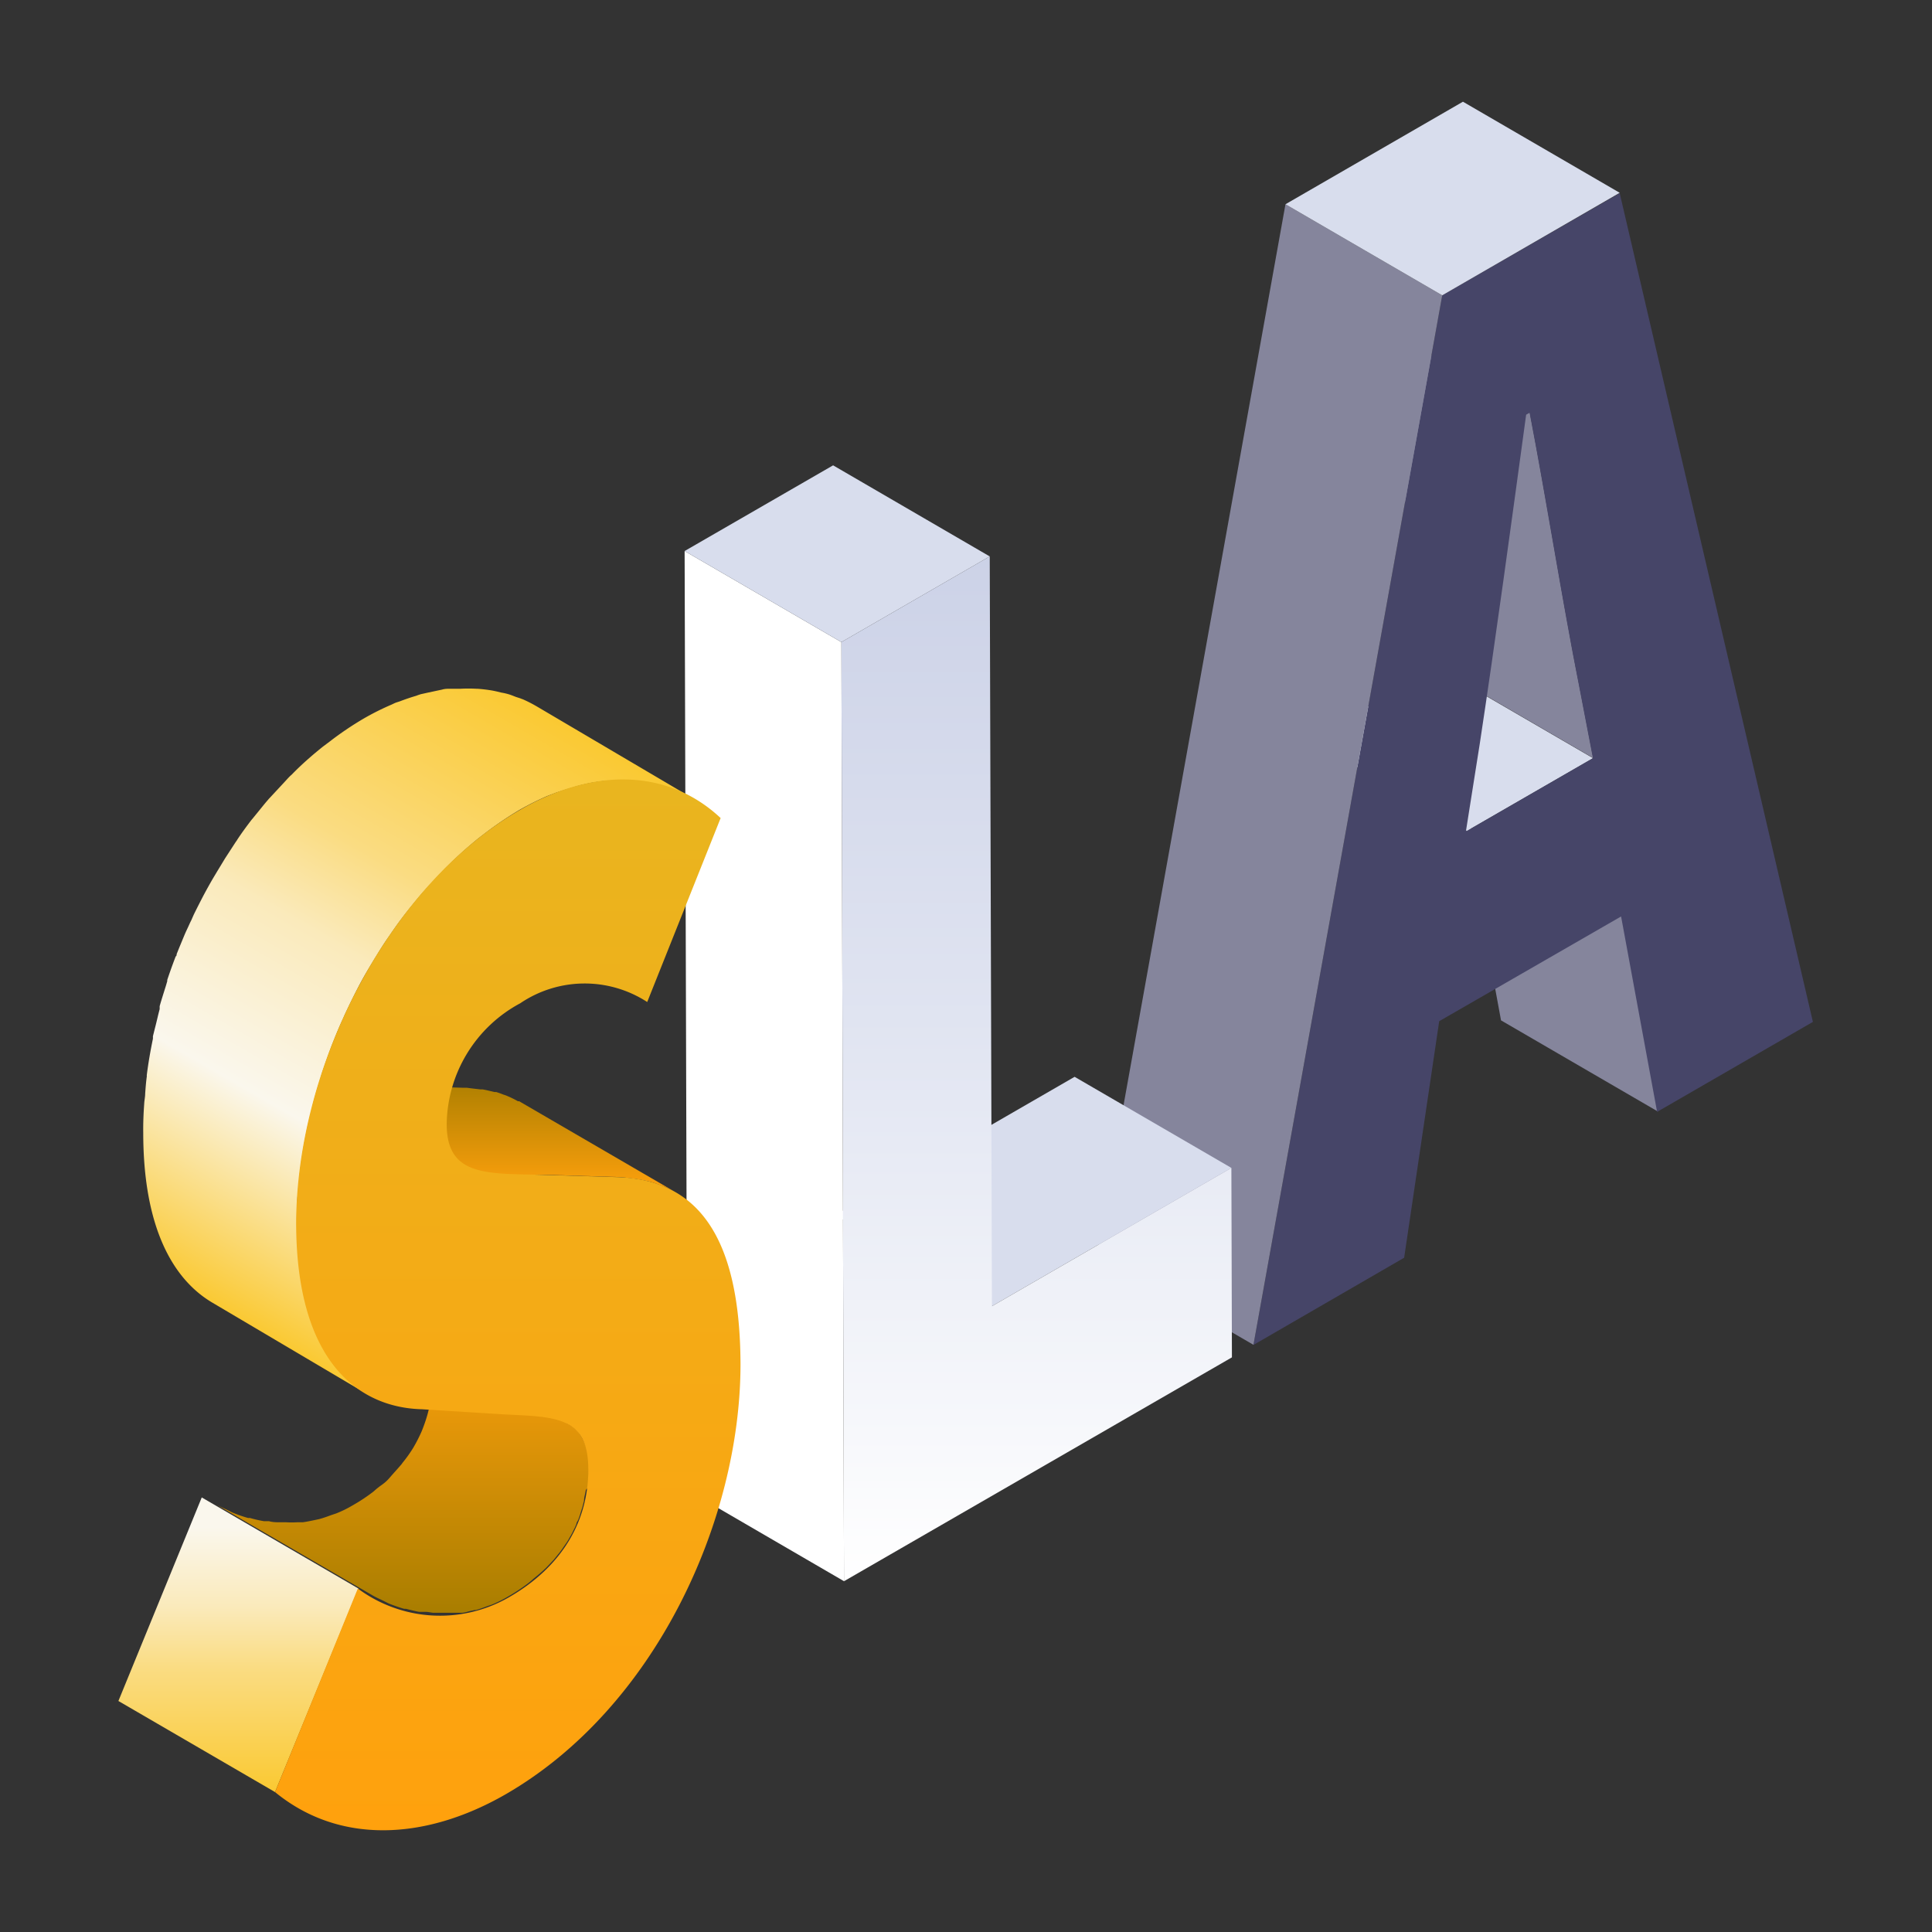 <svg id="图层_1" data-name="图层 1" xmlns="http://www.w3.org/2000/svg" xmlns:xlink="http://www.w3.org/1999/xlink" viewBox="0 0 140 140"><rect x="0" y="0" width="140" height="140" fill="#333333" stroke="none"/><defs><style>.cls-1{fill:#85859c;}.cls-2{fill:#d8dded;}.cls-3{fill:#464568;}.cls-4{fill:url(#未命名的渐变_7);}.cls-5{fill:#fff;}.cls-6{fill:url(#未命名的渐变_69);}.cls-7{fill:url(#未命名的渐变_204);}.cls-8{fill:url(#未命名的渐变_205);}.cls-9{fill:url(#未命名的渐变_142);}.cls-10{fill:url(#未命名的渐变_15);}</style><linearGradient id="未命名的渐变_7" x1="75.12" y1="114.59" x2="75.12" y2="40.32" gradientUnits="userSpaceOnUse"><stop offset="0" stop-color="#fff"/><stop offset="0.55" stop-color="#e0e4f1"/><stop offset="1" stop-color="#ccd2e7"/></linearGradient><linearGradient id="未命名的渐变_69" x1="29.07" y1="96.63" x2="29.07" y2="117.09" gradientUnits="userSpaceOnUse"><stop offset="0" stop-color="#ffa10d"/><stop offset="1" stop-color="#a87d00"/></linearGradient><linearGradient id="未命名的渐变_204" x1="17.27" y1="108.51" x2="17.27" y2="129.86" gradientUnits="userSpaceOnUse"><stop offset="0.1" stop-color="#faf7ed"/><stop offset="0.37" stop-color="#faeabb"/><stop offset="0.58" stop-color="#fadc82"/><stop offset="1" stop-color="#fac932"/></linearGradient><linearGradient id="未命名的渐变_205" x1="35.68" y1="77.81" x2="35.68" y2="86.4" gradientUnits="userSpaceOnUse"><stop offset="0" stop-color="#a87d00"/><stop offset="1" stop-color="#ffa10d"/></linearGradient><linearGradient id="未命名的渐变_142" x1="14.26" y1="93.86" x2="38.89" y2="51.21" gradientUnits="userSpaceOnUse"><stop offset="0" stop-color="#fac932"/><stop offset="0.3" stop-color="#faf7ed"/><stop offset="0.55" stop-color="#faeabb"/><stop offset="0.69" stop-color="#fadc82"/><stop offset="1" stop-color="#fac932"/></linearGradient><linearGradient id="未命名的渐变_15" x1="36.8" y1="132.63" x2="36.8" y2="56.49" gradientUnits="userSpaceOnUse"><stop offset="0" stop-color="#ffa10d"/><stop offset="1" stop-color="#e9b51f"/></linearGradient></defs><title>01 icon解决方案</title><polygon class="cls-1" points="120.13 80.54 108.77 73.94 106.16 59.77 117.52 66.38 120.13 80.54"/><polygon class="cls-2" points="106.3 60.21 94.95 53.61 104.08 48.34 115.44 54.94 106.3 60.21"/><path class="cls-1" d="M114.45,49.73c-.76-3.8-1.5-8.14-2.24-12.39-.45-2.56-.9-5.07-1.35-7.43L99.5,23.31c1.21,6.27,2.38,13.74,3.6,19.82l1,5.2,11.35,6.6Z"/><path class="cls-3" d="M117.37,14l14,60.05-11.29,6.52-2.61-14.16L104.29,74l-2.54,17.14L90.83,97.46,104.51,21.4ZM106.3,60.21l9.13-5.27-1-5.21c-1.21-6.08-2.38-13.55-3.59-19.82l-.25.14c-1.06,7.77-2.23,16.41-3.36,23.84l-1,6.32"/><polygon class="cls-1" points="90.83 97.45 79.48 90.86 93.15 14.8 104.51 21.4 90.83 97.45"/><polygon class="cls-2" points="104.51 21.4 93.15 14.8 106.01 7.37 117.37 13.97 104.51 21.4"/><polygon class="cls-2" points="71.88 94.65 60.52 88.05 77.87 78.03 89.23 84.63 71.88 94.65"/><polygon class="cls-4" points="71.72 40.32 71.88 94.65 89.23 84.63 89.27 98.36 61.16 114.58 60.97 46.53 71.72 40.32"/><polygon class="cls-5" points="61.16 114.58 49.81 107.98 49.61 39.93 60.97 46.53 61.16 114.58"/><polygon class="cls-2" points="60.97 46.53 49.61 39.93 60.37 33.72 71.72 40.32 60.97 46.53"/><path class="cls-6" d="M42.59,107.82a11.9,11.9,0,0,0,.08-1.34,4,4,0,0,0-.81-2.77,2.59,2.59,0,0,0-.61-.48l-11.36-6.6c.91.53,1.42,1.47,1.42,3.25a12.22,12.22,0,0,1-.08,1.35v0a9.36,9.36,0,0,1-.25,1.26v0a11.38,11.38,0,0,1-.43,1.24v0a11.13,11.13,0,0,1-.61,1.19l0,0a9.71,9.71,0,0,1-.77,1.08l-.07.1c-.27.32-.57.64-.88,1s-.53.47-.81.69-.27.24-.42.35a12.63,12.63,0,0,1-1.43.94,8.33,8.33,0,0,1-1.2.59l-.36.12c-.29.11-.58.21-.87.29l-.33.07c-.29.06-.57.12-.86.16l-.41,0a7,7,0,0,1-.8,0h-.41c-.28,0-.56,0-.83-.08l-.37,0c-.35-.06-.7-.14-1-.23l-.14,0a9.53,9.53,0,0,1-1.17-.41l-.44-.22a7.09,7.09,0,0,1-.78-.39l11.36,6.6.12.07c.22.12.44.22.65.32l.44.22,0,0a11.42,11.42,0,0,0,1.12.39h0l.13,0c.32.08.63.16.95.22h.11l.36,0c.2,0,.4.06.6.07H32c.13,0,.27,0,.4,0l.4,0,.4,0,.23,0c.22,0,.43-.08.64-.13l.33-.07.09,0c.26-.07.52-.17.79-.27l.35-.12h0a9.09,9.09,0,0,0,1.17-.58,13.59,13.59,0,0,0,1.43-.94c.15-.11.28-.23.42-.35s.56-.45.8-.69l.08-.07q.31-.32.6-.63l.2-.25a.39.39,0,0,0,.08-.1l.11-.13c.1-.13.2-.26.29-.4l.25-.36.12-.19,0,0,.06-.11.2-.35c.06-.11.11-.23.17-.34s.11-.24.16-.36l0,0v0c0-.11.1-.21.14-.32s.1-.27.14-.41.1-.32.15-.47v0a.07.07,0,0,1,0,0l.12-.48c0-.26.1-.52.13-.78v0Z"/><polygon class="cls-7" points="14.62 108.51 8.58 123.26 19.93 129.86 25.97 115.11 14.62 108.51"/><path class="cls-8" d="M46.11,85.43l.59.11.43.1c.24.07.46.14.69.23a2.5,2.5,0,0,1,.25.09,6.24,6.24,0,0,1,.9.44L37.62,79.8l-.09,0a6.88,6.88,0,0,0-.77-.38h0a1.84,1.84,0,0,0-.25-.09c-.18-.07-.36-.14-.56-.2l-.13,0-.42-.1-.42-.09-.18,0-.61-.07-.38-.05h-.34l-5.6-.17-1.45,0-.45,0c-.33,0-.64,0-1,0s-.4,0-.59-.06-.58-.08-.84-.14l-.18,0a4.09,4.09,0,0,1-1-.39l11.36,6.6,0,0,.34.16a2.51,2.51,0,0,0,.46.16l.14,0,.18,0,.35.08.48,0c.2,0,.39,0,.6.06l.2,0c.24,0,.5,0,.75,0l.45,0,1.45,0,5.59.17a5.83,5.83,0,0,1,.73.06Z"/><path class="cls-9" d="M41.43,57.08c.26-.08.53-.16.79-.22s.47-.11.71-.15.64-.1,1-.14l.52,0a12.54,12.54,0,0,1,1.37,0h.06a11,11,0,0,1,1.4.19l.37.09a7.74,7.74,0,0,1,1,.31l.33.11a9.44,9.44,0,0,1,1.32.64h0L39,51.25l-.12-.07a10,10,0,0,0-1-.51,1,1,0,0,1-.16-.06l-.34-.11c-.18-.07-.37-.15-.55-.2a4.31,4.31,0,0,0-.49-.11l-.37-.09-.24-.05a10.75,10.75,0,0,0-1.14-.14h-.08a10.84,10.84,0,0,0-1.14,0l-.23,0-.52,0c-.19,0-.39,0-.58.06l-.38.08-.7.15-.45.1a3.59,3.59,0,0,0-.35.12c-.38.11-.76.24-1.13.38-.15.06-.3.09-.45.16l-.21.1a19,19,0,0,0-2,1,23.56,23.56,0,0,0-2.46,1.66l-.52.39c-.76.61-1.51,1.26-2.23,2l-.11.1c-.17.16-.33.35-.5.53l-.93,1c-.06.07-.13.13-.19.21-.23.26-.45.54-.67.81l-.44.54-.11.13c-.35.46-.69.92-1,1.39l-.06.1c-.07.09-.13.19-.19.28l-.65,1-.29.48-.28.46-.24.4c-.26.44-.51.89-.75,1.34h0c-.24.46-.48.93-.71,1.4l-.18.41c-.09.17-.16.34-.24.51s-.17.36-.25.55-.26.63-.39.94l-.18.45c0,.06,0,.12-.07.17-.22.57-.42,1.13-.61,1.7l0,.09c-.05.17-.1.35-.16.53-.13.42-.27.85-.39,1.28,0,.07,0,.14,0,.22-.1.36-.18.73-.27,1.09s-.15.59-.22.88a1.13,1.13,0,0,1,0,.18c-.18.87-.33,1.73-.44,2.6a.36.36,0,0,0,0,.11c-.06.42-.09.84-.12,1.26,0,.24-.06.49-.07.73-.05.7-.08,1.4-.07,2.1,0,6.88,2.16,10.63,5,12.31L26.56,101c-2.89-1.68-5-5.43-5.06-12.31,0-.7,0-1.4.07-2.1,0-.24.05-.49.07-.73.05-.45.08-.91.15-1.37.11-.87.26-1.73.44-2.6.07-.35.16-.7.25-1.06s.17-.73.27-1.09c.13-.51.28-1,.44-1.5.06-.18.1-.36.16-.53.22-.66.45-1.31.71-2l.18-.45c.2-.5.41-1,.64-1.49.07-.17.15-.34.23-.51.29-.62.59-1.22.9-1.82h0c.31-.59.65-1.17,1-1.74.09-.16.19-.31.28-.46.3-.49.62-1,.94-1.44.06-.09.12-.19.19-.28.38-.56.78-1.09,1.2-1.62l.44-.54c.28-.34.57-.69.86-1s.62-.67.93-1,.4-.43.61-.63a29.22,29.22,0,0,1,2.23-2l.51-.39a25.87,25.87,0,0,1,2.46-1.66,21.21,21.21,0,0,1,2-1l.66-.25Q40.86,57.25,41.43,57.08Z"/><path class="cls-10" d="M37.66,58.7c5.16-3,10.64-3.1,14.56.58L46.9,72.61a8.32,8.32,0,0,0-9.2.09,10.08,10.08,0,0,0-5.33,8.76c0,3.75,2.84,3.58,6.81,3.67l5.59.17c5.54.19,8.86,3.94,8.89,13.55,0,11.34-6.19,24.91-17,31.16-5.83,3.36-12.08,3.67-16.73-.15l6-14.75a10,10,0,0,0,10.89.67c4-2.28,5.82-5.65,5.81-9.3,0-3.93-2.47-3.8-6.32-4l-5.73-.36c-4.69-.12-9.09-3.55-9.12-13.42C21.47,77.21,28.17,64.18,37.66,58.7Z"/></svg>